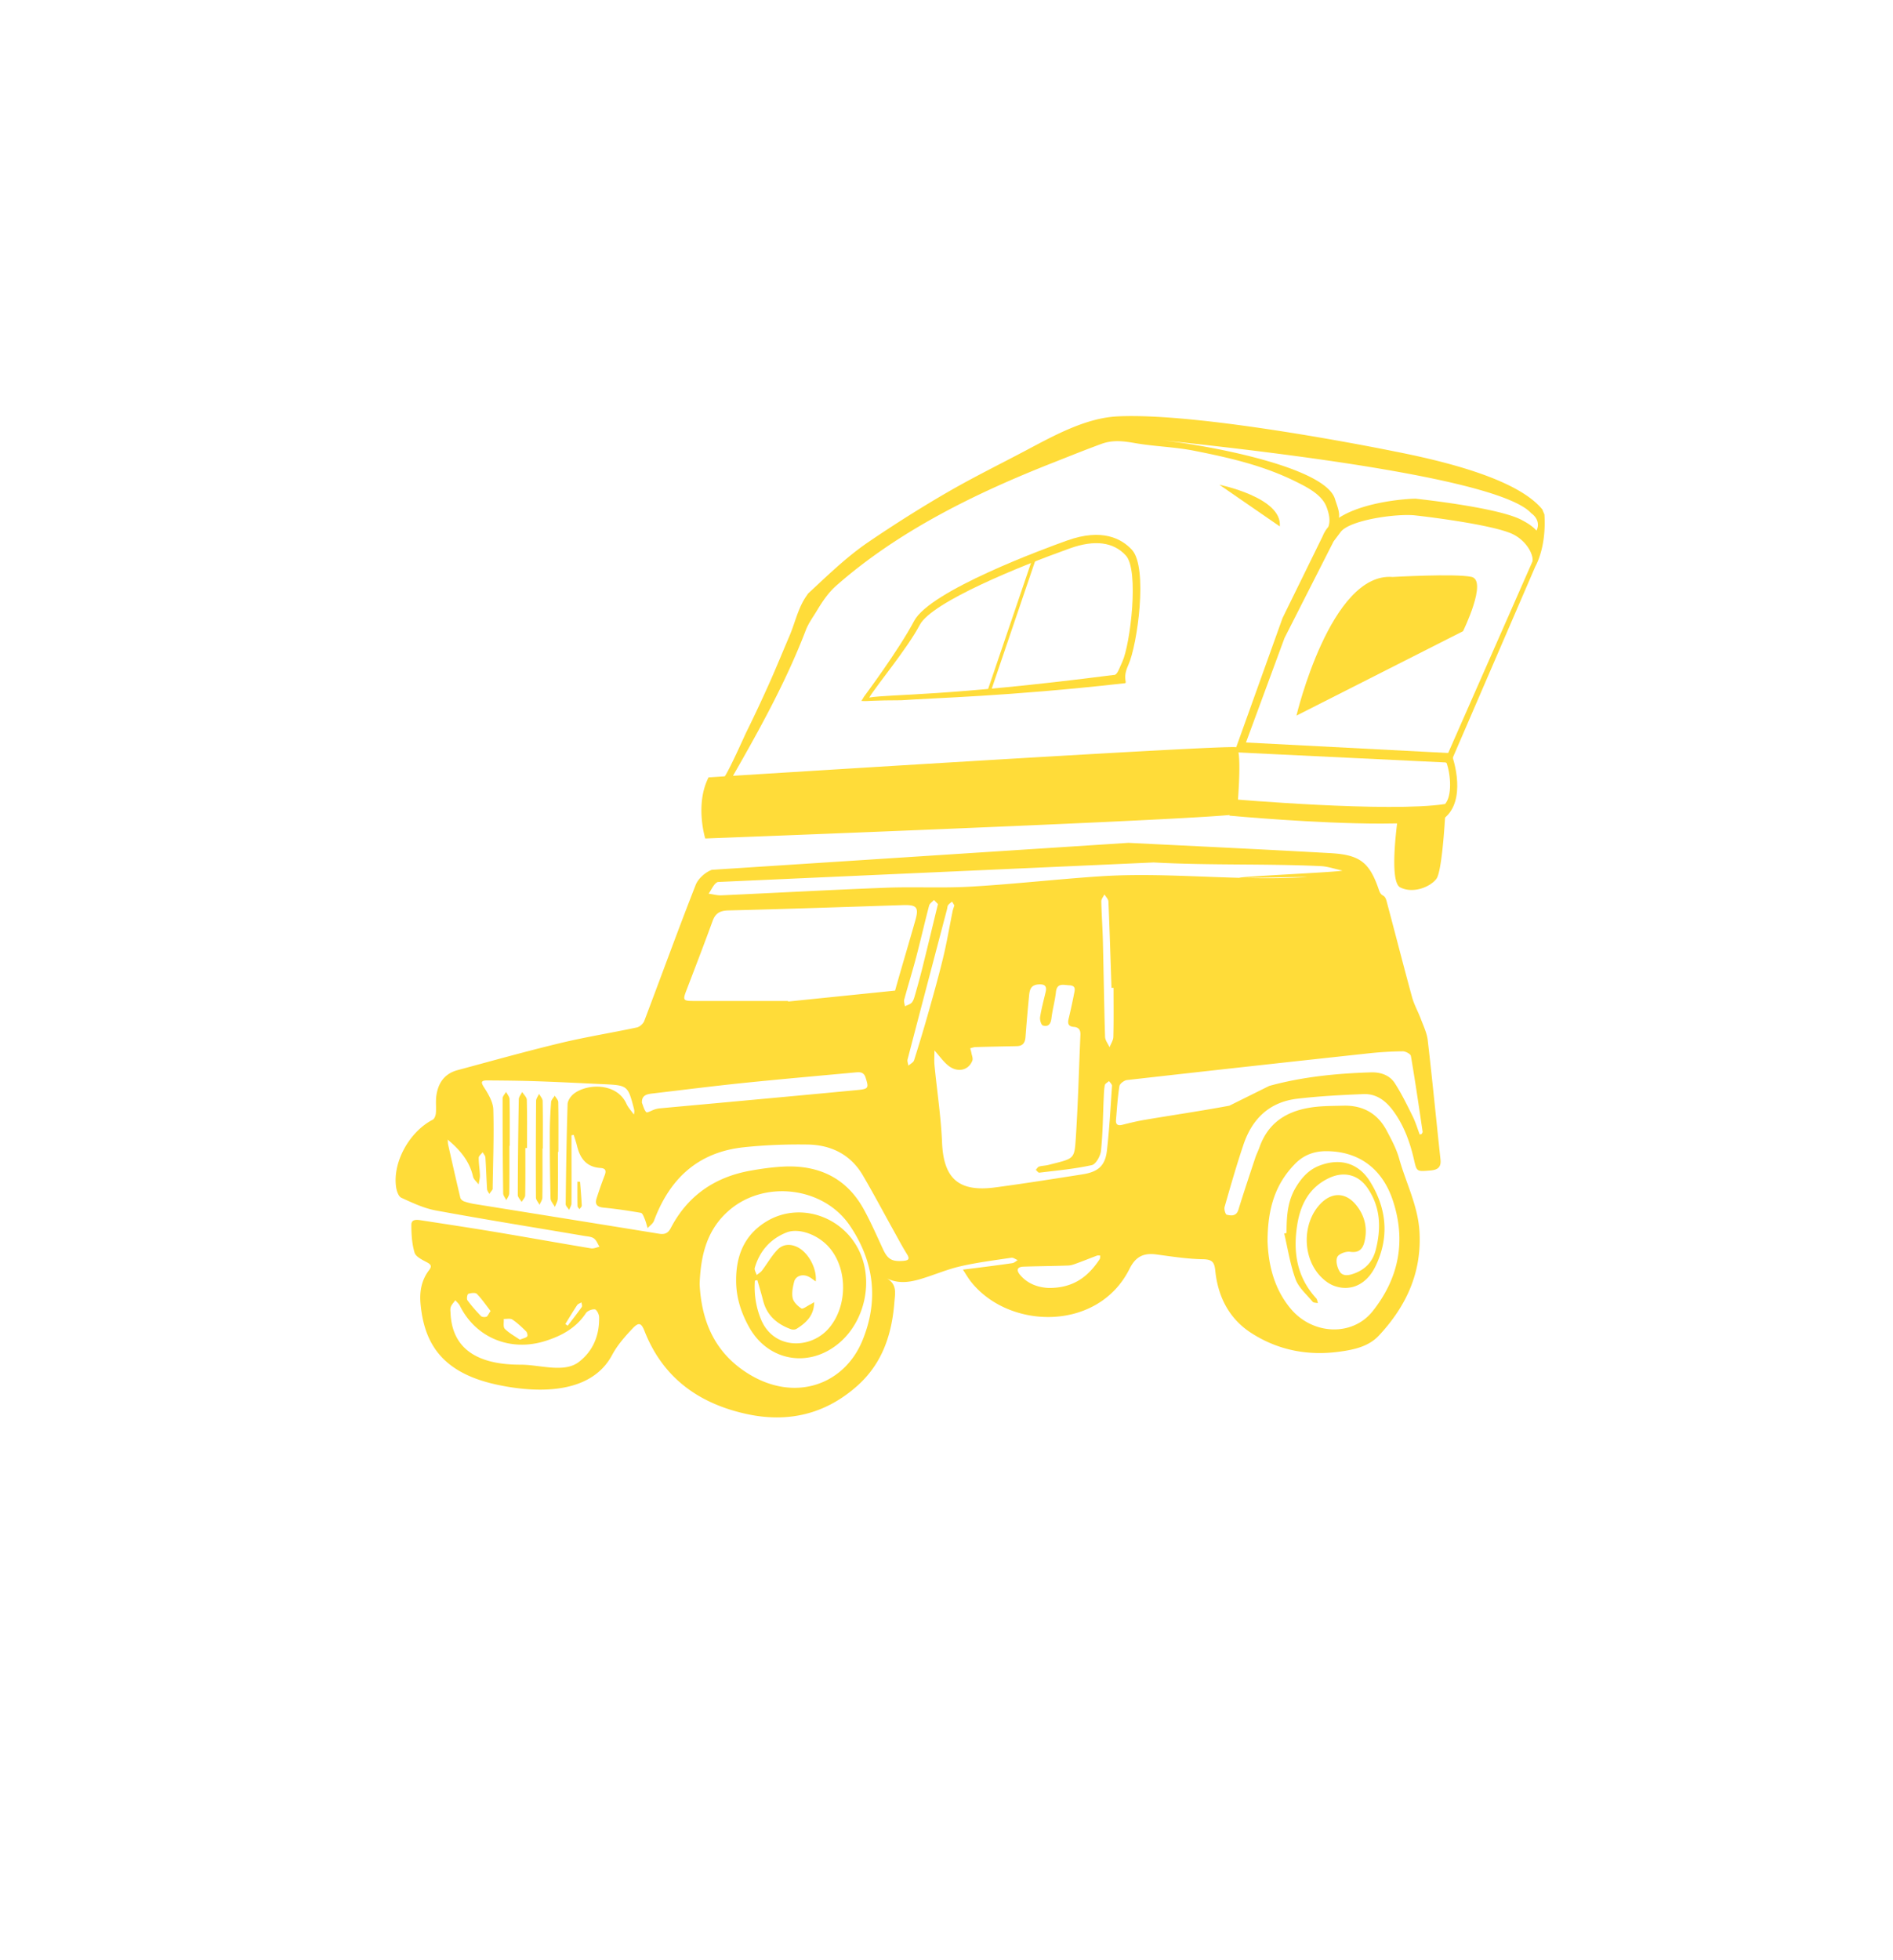 <svg viewBox="0 0 375 388" xml:space="preserve" xmlns="http://www.w3.org/2000/svg"><path style="fill:#ffdc39" d="M223.546 166.87c13.343.663 26.688 1.29 40.025 2.04 5.881.331 7.745 1.865 9.588 7.278.551 1.619 1.088.607 1.53 2.255 1.696 6.335 3.314 12.69 5.048 19.015.403 1.469 1.189 2.837 1.728 4.276.518 1.386 1.2 2.776 1.367 4.212.913 7.863 1.678 15.742 2.525 23.612.161 1.498-.499 2.058-2.001 2.179-2.747.223-2.69.271-3.265-2.219-.798-3.454-1.995-6.767-4.167-9.677-1.436-1.924-3.298-3.332-5.841-3.228-4.377.179-8.766.405-13.111.919-5.604.663-8.957 4.093-10.64 9.076-1.376 4.073-2.555 8.208-3.74 12.338-.135.469.154 1.482.431 1.55.907.224 1.903.308 2.303-.989 1.055-3.425 2.197-6.824 3.325-10.228.242-.731.598-1.426.856-2.153 2.007-5.643 6.553-7.712 12.289-8.084 1.423-.092 2.853-.09 4.281-.131 3.945-.114 6.831 1.566 8.609 4.906.96 1.803 1.947 3.651 2.49 5.591 1.345 4.8 3.717 9.291 4.019 14.422.475 8.065-2.573 14.717-8 20.552-2.108 2.266-5.067 2.862-8.043 3.254-6.256.823-12.133-.385-17.329-3.754-4.417-2.864-6.56-7.257-7.077-12.29-.173-1.682-.571-2.249-2.468-2.282-3.067-.052-6.134-.532-9.185-.945-2.588-.35-4.139.443-5.34 2.852-6.192 12.421-23.823 12.094-31.392 2.557-.599-.755-1.075-1.602-1.608-2.406.948-.118 1.896-.231 2.844-.354 2.32-.301 4.643-.586 6.956-.931.375-.056.705-.39 1.056-.596-.424-.167-.88-.53-1.268-.472-3.38.507-6.785.936-10.106 1.698-2.628.603-5.131 1.695-7.722 2.474-2.202.662-4.445 1.055-6.835-.083 2.083 1.196 1.634 2.98 1.502 4.679-.49 6.327-2.337 12.117-7.333 16.573-6.302 5.621-13.713 7.416-22.046 5.576-9.621-2.124-16.57-7.346-20.123-16.404-.631-1.608-1.132-1.812-2.364-.511-1.52 1.604-3.029 3.327-4.05 5.242-4.371 8.202-15.684 7.439-22.9 5.87-10.797-2.348-14.349-8.143-15.057-16.049-.21-2.341.174-4.624 1.676-6.583.598-.78.445-1.134-.436-1.593-.922-.48-2.185-1.102-2.422-1.902-.522-1.763-.641-3.678-.634-5.531.005-1.154 1.159-.986 2.007-.856 4.849.748 9.701 1.48 14.539 2.287 6.357 1.061 12.7 2.202 19.058 3.259.522.087 1.111-.203 1.669-.318-.362-.569-.603-1.295-1.119-1.66-.508-.359-1.29-.384-1.962-.499-9.784-1.662-19.587-3.232-29.345-5.028-2.363-.435-4.63-1.507-6.83-2.513-.573-.262-.929-1.349-1.039-2.104-.72-4.941 2.632-10.967 7.254-13.351.351-.181.582-.826.621-1.274.099-1.143-.059-2.311.094-3.443.335-2.471 1.554-4.385 4.193-5.095 6.81-1.832 13.603-3.735 20.461-5.383 4.973-1.195 10.048-1.997 15.056-3.066.574-.122 1.271-.739 1.477-1.28 3.411-8.979 6.681-18.008 10.192-26.95.483-1.23 1.898-2.502 3.191-2.982m44.105 35.758c0 1.116-.076 2.04.013 2.949.495 5.088 1.276 10.163 1.493 15.261.303 7.151 3.276 9.882 10.565 8.906 5.767-.773 11.516-1.682 17.263-2.584 3.11-.488 4.495-1.716 4.836-4.711.485-4.256.717-8.538 1.006-12.813.02-.302-.378-.63-.582-.946-.292.267-.778.497-.84.807-.17.857-.182 1.746-.223 2.623-.16 3.458-.174 6.93-.538 10.368-.11 1.038-1.009 2.67-1.827 2.85-3.404.751-6.913 1.064-10.39 1.491-.204.025-.464-.368-.698-.566.217-.223.397-.566.661-.644.595-.175 1.245-.169 1.848-.324 5.142-1.323 5.137-.993 5.428-5.491.436-6.746.608-13.509.901-20.264.04-.909-.293-1.498-1.305-1.572-1.108-.082-1.251-.692-1.033-1.599.386-1.606.744-3.22 1.055-4.841.148-.769.519-1.74-.913-1.797-1.136-.046-2.445-.546-2.651 1.324-.192 1.745-.684 3.459-.892 5.203-.13 1.091-.58 1.758-1.686 1.437-.345-.1-.65-1.116-.566-1.653.263-1.681.713-3.336 1.106-4.998.289-1.22-.254-1.572-1.464-1.482-1.589.119-1.726 1.223-1.833 2.338a362 362 0 0 0-.695 8.053c-.08 1.084-.478 1.796-1.712 1.822-2.726.059-5.452.106-8.177.182-.358.01-.712.157-1.068.24.081.302.183.6.237.906.091.514.357 1.107.19 1.538-.756 1.956-2.949 2.442-4.771.984-.98-.786-1.716-1.859-2.738-2.997m-42.911-33.352c-.8.291-1.232 1.518-1.833 2.314.853.116 1.713.365 2.559.327 10.835-.487 21.664-1.088 32.502-1.503 5.643-.216 11.313.108 16.945-.222 8.486-.497 16.941-1.462 25.424-2.031 13.61-.913 27.232.978 40.849.154 2.377-.144-15.507.293-13.131.136.04-.278 20.339-1.162 20.379-1.44-1.44-.306-2.87-.818-4.322-.884-11.006-.496-22.025-.117-33.024-.719m-51.236 25.372c1.306-4.667 2.711-9.31 4.032-13.973.718-2.536.238-3.044-2.489-2.955-11.519.374-23.038.772-34.56 1.053-1.714.042-2.583.583-3.135 2.102-1.679 4.614-3.451 9.196-5.206 13.783-.721 1.886-.624 2.042 1.499 2.042h18.663v.112m-67.432 27.342c.039.417.035.737.104 1.041.785 3.487 1.569 6.974 2.399 10.452.068.285.421.614.72.721a12 12 0 0 0 2.152.54c12.164 1.96 24.332 3.894 36.492 5.875 1.158.189 1.804-.128 2.321-1.117 3.273-6.275 8.54-10.049 15.686-11.35 2.124-.387 4.281-.691 6.437-.814 7.168-.408 12.705 2.243 16.118 8.45 1.412 2.568 2.585 5.26 3.819 7.917.913 1.965 1.76 2.468 3.991 2.287.995-.081 1.376-.318.757-1.311-.938-1.505-1.766-3.075-2.628-4.623-2.048-3.68-4.016-7.404-6.151-11.036-2.375-4.039-6.214-5.99-10.903-6.064-4.21-.066-8.452.097-12.636.539-9.277.981-14.778 6.414-17.819 14.577-.205.55-.828.956-1.257 1.428-.185-.604-.328-1.225-.57-1.807-.185-.445-.437-1.154-.759-1.21-2.465-.429-4.948-.794-7.441-1.039-1.365-.134-1.674-.772-1.324-1.867a87 87 0 0 1 1.59-4.525c.327-.858.247-1.383-.841-1.455-2.809-.187-4.04-1.938-4.625-4.339-.182-.746-.439-1.474-.662-2.211l-.445.081v1.944c.006 3.848.026 7.697-.004 11.545-.003.428-.299.854-.459 1.282-.239-.384-.69-.77-.686-1.152.074-6.595.169-13.19.375-19.782.022-.701.607-1.567 1.202-2.038 2.637-2.085 8.546-2.251 10.45 1.947.35.772.976 1.427 1.475 2.136.188-.612.05-1.022-.059-1.438-1.099-4.207-1.265-4.346-5.714-4.553-4.442-.206-8.884-.435-13.328-.588-3.305-.114-6.613-.146-9.92-.166-1.333-.009-1.294.385-.61 1.445.848 1.312 1.749 2.866 1.791 4.338.15 5.212-.057 10.433-.129 15.651-.001.054.002.12-.027.161-.208.294-.424.584-.638.874-.155-.319-.425-.631-.446-.957-.132-2.085-.184-4.174-.327-6.257-.024-.357-.355-.695-.544-1.042-.273.364-.773.724-.778 1.091-.016 1.149.202 2.299.234 3.451.017.607-.164 1.219-.256 1.829-.38-.51-.979-.975-1.105-1.538-.681-3.034-2.552-5.273-5.022-7.323M251.1 245.776c.151 4.047 1.026 9.08 4.59 13.335 4.354 5.198 12.203 5.536 16.213.507 5.26-6.598 6.654-14.007 4.016-21.95-2.128-6.411-6.874-9.764-13.25-9.752-2.416.004-4.452.802-6.113 2.497-3.899 3.978-5.446 8.792-5.456 15.363m-112.504 8.443c.356 7.127 2.808 13.432 9.478 17.653 9.298 5.884 19.137 2.335 22.756-6.436 3.274-7.936 2.377-15.642-2.492-22.807-5.173-7.612-16.763-9.088-23.832-3.058-4.484 3.826-5.702 8.94-5.91 14.648m112.841-39.226c6.565-1.802 13.317-2.472 20.124-2.681 1.964-.06 3.724.558 4.748 2.144 1.342 2.079 2.428 4.318 3.527 6.533.578 1.165.949 2.424 1.414 3.641l.407-.134c.057-.148.181-.305.161-.443-.744-5.001-1.467-10.005-2.321-14.988-.068-.398-1.054-.928-1.608-.922a69 69 0 0 0-6.661.394 9751 9751 0 0 0-47.969 5.295c-.563.064-1.427.717-1.502 1.191-.353 2.222-.493 4.477-.681 6.722-.073.877.334 1.182 1.26.948 1.488-.375 2.985-.738 4.499-.993 5.566-.938 11.154-1.757 16.701-2.789m-140.352 51.277c3.809.007 8.575 1.695 11.483-.539 2.89-2.221 4.093-5.357 4.02-8.892-.011-.543-.491-1.478-.847-1.521-.569-.069-1.481.296-1.786.759-1.922 2.918-4.785 4.485-8.065 5.512-6.925 2.169-13.756-.671-16.888-6.987-.203-.409-.599-.73-.906-1.091-.306.433-.704.834-.89 1.311-.15.388-.072.868-.05 1.306.354 7.329 5.771 10.171 13.929 10.142m23.984-51.844c.269.64.412 1.397.874 1.859.169.17 1.087-.374 1.674-.562.321-.103.66-.175.996-.207 4.252-.394 8.506-.774 12.758-1.167 8.794-.812 17.589-1.615 26.381-2.456 2.237-.214 2.267-.414 1.622-2.458-.381-1.207-1.242-1.103-2.159-1.018-7.434.69-14.872 1.337-22.297 2.102-5.952.613-11.887 1.371-17.83 2.066-1.094.129-2.093.36-2.019 1.841m80.556 36.651c4.967.047 7.872-2.301 10.108-5.679.127-.192.093-.484.134-.73-.216-.002-.457-.066-.645.004-1.262.467-2.505.981-3.769 1.439-.624.226-1.275.499-1.924.524-2.95.114-5.905.123-8.855.222-1.267.043-1.488.676-.724 1.6 1.586 1.917 3.78 2.533 5.675 2.62m-18.669-75.741-.453-.753c-.267.232-.587.43-.784.708-.15.211-.139.526-.21.792-2.611 9.909-5.228 19.818-7.815 29.733-.1.382.098.837.157 1.257.387-.353.99-.641 1.126-1.068a320 320 0 0 0 2.986-9.97c.987-3.499 1.971-7.001 2.816-10.533.712-2.976 1.22-5.997 1.826-8.996.065-.321.188-.633.351-1.17m31.538 16.319-.407.003c-.192-5.7-.365-11.4-.609-17.097-.02-.476-.516-.934-.791-1.4-.218.461-.631.926-.621 1.382.054 2.631.253 5.26.318 7.891.154 6.305.233 12.612.426 18.916.021.698.584 1.38.895 2.07.263-.688.736-1.371.753-2.065.081-3.232.036-6.467.036-9.7m-34.786-16.586-.787-.802c-.33.365-.85.684-.961 1.103-.894 3.396-1.671 6.821-2.565 10.218-.741 2.815-1.61 5.598-2.369 8.409-.108.398.088.872.143 1.31.461-.235 1.041-.374 1.352-.73.347-.398.499-.98.648-1.505a166 166 0 0 0 1.467-5.41c1.02-4.104 2.007-8.217 3.072-12.593m-82.827 86.251c.703-.286 1.214-.358 1.454-.642.148-.176.006-.789-.216-1.007-.853-.838-1.732-1.677-2.726-2.344-.4-.268-1.121-.093-1.696-.119.05.668-.165 1.581.205 1.956.858.867 1.999 1.475 2.979 2.156m-5.797-5.678c-.902-1.159-1.715-2.363-2.72-3.393-.279-.286-1.177-.184-1.692-.001-.206.073-.368.994-.166 1.272.799 1.102 1.719 2.131 2.67 3.119.198.206.772.254 1.073.138.275-.106.416-.535.835-1.135m14.81 2.576.467.342c.937-1.232 1.896-2.448 2.787-3.71.142-.201-.027-.605-.053-.914-.293.176-.693.286-.861.54-.814 1.226-1.566 2.491-2.34 3.742"></path><path style="fill:#ffdc39" d="M104.071 227.29c0 3.126.029 6.253-.033 9.378-.009.438-.458.868-.704 1.301-.266-.462-.764-.924-.763-1.385.015-6.312.084-12.624.196-18.936.009-.487.438-.967.672-1.451.32.514.904 1.021.918 1.542.086 3.181.043 6.366.043 9.549q-.164.003-.329.002M110.529 228.062c0 3.069.03 6.139-.027 9.207-.011.569-.374 1.131-.574 1.696-.301-.57-.85-1.134-.865-1.711a485 485 0 0 1-.144-12.986c.002-2.026.103-4.055.253-6.076.032-.436.472-.844.723-1.265.243.427.689.851.697 1.283.059 3.283.032 6.568.032 9.852zM107.467 227.386c0 3.241.024 6.483-.026 9.724-.007.478-.367.951-.563 1.426-.247-.486-.706-.971-.708-1.459-.036-6.373-.021-12.746.03-19.119.004-.467.382-.93.586-1.396.248.476.701.948.71 1.429.065 3.13.033 6.263.033 9.395zM100.911 226.853c0 3.133.024 6.267-.027 9.399-.008.46-.373.915-.573 1.372-.22-.453-.628-.905-.633-1.361q-.121-9.399-.112-18.798c.001-.431.448-.861.688-1.291.24.481.678.959.688 1.445.063 3.077.032 6.156.032 9.234zM114.913 233.974c.119 1.572.26 3.144.333 4.718.011.231-.3.477-.462.715-.133-.218-.377-.433-.381-.654-.033-1.601-.018-3.203-.018-4.805zM254.861 244.114c.008-3.093.14-6.167 1.793-8.952 1.127-1.897 2.541-3.545 4.712-4.379 4.03-1.549 7.714-.585 10.034 3.142 3.339 5.363 3.868 11.122 1.036 16.866-1.786 3.621-5.004 4.982-8.232 3.754-.915-.348-1.776-1-2.469-1.691-3.722-3.715-3.834-10.494-.303-14.362 2.347-2.571 5.214-2.512 7.346.245 1.656 2.141 2.157 4.598 1.501 7.189-.335 1.325-1.064 2.173-2.835 1.911-.812-.12-2.236.408-2.525 1.019-.352.742-.046 2.015.421 2.817.62 1.064 1.797.87 2.907.465 2.328-.847 3.718-2.426 4.299-4.735 1.077-4.275.96-8.41-1.65-12.199-1.87-2.716-4.771-3.377-7.786-1.89-3.894 1.922-5.518 5.323-6.135 9.199-.842 5.298-.116 10.306 3.755 14.525.217.237.239.64.351.966-.359-.088-.868-.061-1.052-.283-1.199-1.443-2.771-2.789-3.382-4.452-1.068-2.909-1.531-6.023-2.247-9.051zM145.827 253.474c-.014-4.862 1.622-9.004 6.046-11.667 6.3-3.792 14.638-1.23 18.122 5.432 3.126 5.979 1.503 14.152-3.693 18.598-5.975 5.112-14.121 3.699-17.897-3.074-1.622-2.909-2.598-5.962-2.578-9.289m4.206-.033-.49.105c-.178 2.627.18 5.17 1.208 7.665 2.465 5.978 9.633 5.942 13.265 1.959 3.873-4.247 4.031-11.813.262-16.177-2.202-2.55-6.036-3.967-8.516-2.965-3.253 1.313-5.299 3.742-6.247 6.99-.118.406.243.942.382 1.419.355-.293.784-.534 1.052-.887 1.032-1.362 1.881-2.875 3.05-4.11 1.036-1.095 2.499-1.244 3.944-.543 2.187 1.061 3.917 4.24 3.655 6.804-.521-.347-.977-.748-1.512-.988-1.181-.53-2.481-.08-2.768 1.057-.266 1.052-.508 2.221-.283 3.24.173.784.984 1.566 1.725 2.042.28.18 1.16-.498 1.761-.795.215-.106.414-.242.765-.449-.019 2.639-1.581 4.09-3.502 5.285-.275.171-.785.183-1.106.066-2.772-1.01-4.761-2.745-5.494-5.625-.348-1.374-.765-2.73-1.151-4.093M140.369 153.901s103.211-6.519 104.531-5.954.11 13.214.11 13.214c-3.08.99-105.301 4.846-105.301 4.846s-2.092-6.716.66-12.106"></path><path style="fill:#ffdc39" d="M273.588 163.062c-12.905 0-29.13-1.493-30.051-1.578l.306-3.286c.297.027 31.437 2.711 42.427.983 1.391-1.602 1.162-5.697.268-8.218l-42.052-2.028 1.49-1.975 41.178 2.136.405.287c.422.989 3.007 9.107-1.488 12.641l-.324.255-.407.072c-2.916.519-7.12.711-11.752.711M178.554 138.639c-5.229 0-7.208.206-7.318.163l-.597-.025.518-.847c.051-.084 6.836-9.137 9.926-14.989 3.173-6.011 25.828-14.33 30.337-15.936 6.929-2.468 10.797-.352 12.822 1.858 3.209 3.502 1.079 18.861-.729 22.809-1.362 2.973.13 3.618-.894 3.618h-.001c-23.266 2.609-37.512 2.867-44.064 3.349m-6.361-.535c4.52-.72 14.978-.18 48.292-4.458l.065-.008.065.002c.71.019.968-.996 1.728-2.655 1.56-3.405 3.367-18.078.683-21.008-2.455-2.679-6.173-3.156-11.052-1.418-9.804 3.493-27.366 10.616-29.761 15.152-2.476 4.69-8.544 11.953-10.02 14.393"></path><path transform="rotate(-71.205 200.44 123.622)" style="fill:#ffdc39" d="M186.323 123.295h28.243v.66h-28.243z"></path><path style="fill:#ffdc39" d="M277.195 159.922s-2.347 14.488.184 15.768 5.919-.046 7.171-1.698 1.825-14.131 1.825-14.131zM305.946 101.854l-.363-.852.002-.078c-3.707-4.605-13.522-8.47-29.238-11.532l.011.001s-38.123-7.83-55.063-6.95c-6.239.324-12.506 3.797-17.897 6.65-5.334 2.823-10.469 5.339-15.694 8.355-5.244 3.028-10.622 6.435-15.641 9.845-4.482 3.045-8.361 6.878-12.329 10.543l.38-.321c-1.926 2.395-2.531 5.607-3.717 8.382-1.338 3.13-2.62 6.282-4.008 9.391a288 288 0 0 1-4.57 9.727c-.449.913-4.202 9.447-4.802 9.357l1.608.241c5.54-9.652 11.002-19.405 14.983-29.798.553-1.444 1.412-2.579 2.211-3.903 1.069-1.77 2.252-3.554 3.803-4.922 12.391-10.928 27.868-18.452 43.11-24.434 2.866-1.125 5.586-2.242 9.189-3.571l.13-.048c2.329-.875 4.323-.638 6.852-.2 3.901.676 7.794.739 11.678 1.509 6.994 1.386 13.675 2.908 20.105 6.098 2.221 1.102 5.17 2.568 6.098 5.024.48 1.272.83 2.717.352 3.949a6.4 6.4 0 0 0-1.106 1.814l-7.958 16.221-9.362 26.1 1.7-.32 8.05-21.818 9.723-19.131 1.355-1.802c1.71-2.408 10.87-3.695 14.605-3.361 4.322.467 16.279 2.06 19.663 3.798 2.787 1.432 4.016 4.153 3.775 5.334l-17.443 39.619 1.05.648 16.948-39.241c.844-1.545 2.145-5.073 1.81-10.324m-4.633 1.03c-4.541-2.332-19.164-3.965-20.845-4.146-.521-.047-9.91.332-15.233 3.784.213-1.188-.425-2.527-.773-3.707-1.832-6.207-24.14-10.526-34.506-11.68 24.895 2.61 67.298 7.795 73.385 14.481 1.343.964 1.602 2.327 1.031 3.435-.695-.796-1.726-1.482-3.059-2.167"></path><path style="fill:#ffdc39" d="M256.825 141.681s6.748-28.438 19.049-27.448c0 0 12.301-.71 15.601-.025s-1.65 10.76-1.65 10.76M241.557 95.973s12.518 2.53 11.968 8.25"></path></svg>